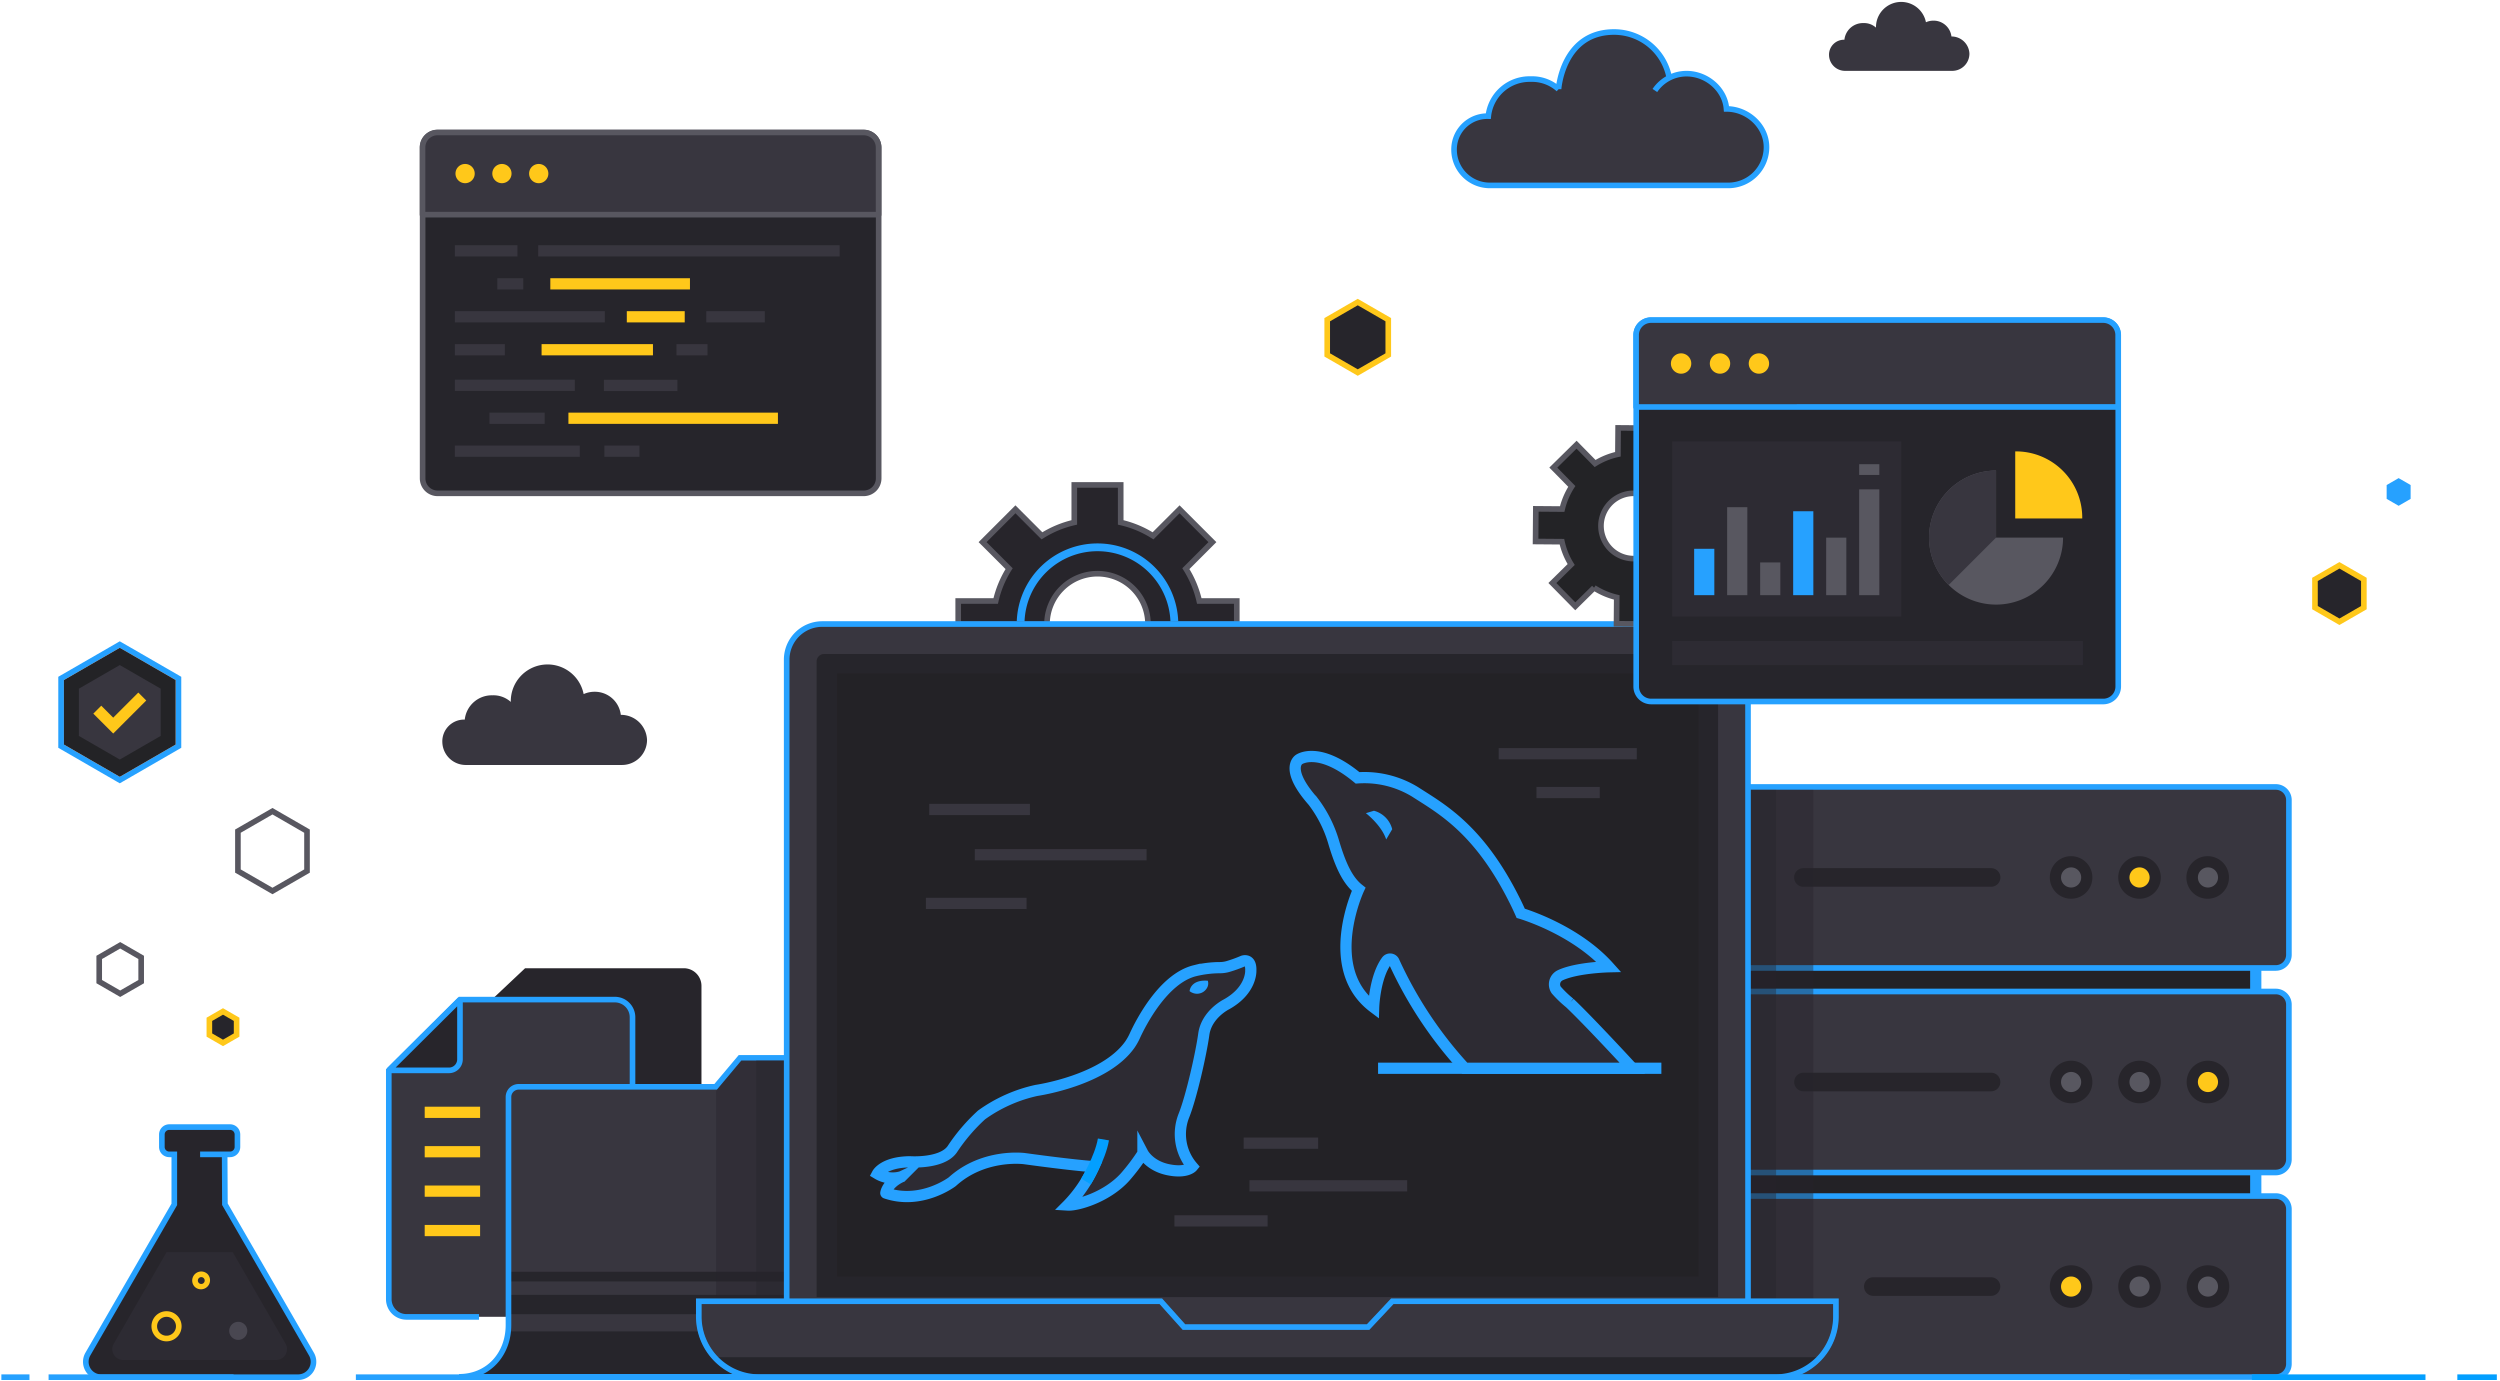 <svg viewBox="0 0 668 369" fill="none" xmlns="http://www.w3.org/2000/svg"><path d="M594.738 356.798h-153.24a8.002 8.002 0 0 1-8-8v-127.37h169.24v127.37a8 8 0 0 1-8 8z" fill="#232226" stroke="#26A1FF" stroke-width="3" stroke-miterlimit="10"/><path d="M429.162 258.64H608.09a3.506 3.506 0 0 0 3.506-3.506V213.78a3.507 3.507 0 0 0-3.506-3.507H429.162a3.507 3.507 0 0 0-3.506 3.507v41.354a3.506 3.506 0 0 0 3.506 3.506zM429.162 313.296H608.09a3.506 3.506 0 0 0 3.506-3.506v-41.354a3.507 3.507 0 0 0-3.506-3.507H429.162a3.507 3.507 0 0 0-3.506 3.507v41.354a3.506 3.506 0 0 0 3.506 3.506zM429.162 367.953H608.09a3.507 3.507 0 0 0 3.506-3.507v-41.354a3.506 3.506 0 0 0-3.506-3.506H429.162a3.506 3.506 0 0 0-3.506 3.506v41.354a3.507 3.507 0 0 0 3.506 3.507z" fill="#38363F" stroke="#26A1FF" stroke-width="1.5" stroke-linecap="round" stroke-linejoin="round"/><path d="M589.969 238.646a4.187 4.187 0 0 1-4.109-5.005 4.188 4.188 0 1 1 4.109 5.005z" fill="#585760"/><path d="M589.968 231.769a2.684 2.684 0 0 1 2.484 1.659 2.693 2.693 0 0 1-.583 2.93 2.691 2.691 0 0 1-2.93.583 2.686 2.686 0 0 1-1.659-2.484 2.691 2.691 0 0 1 2.688-2.688zm0-3a5.689 5.689 0 1 0-.001 11.377 5.689 5.689 0 0 0 .001-11.377z" fill="#27252B"/><path d="M571.684 238.645a4.19 4.19 0 0 1-2.961-7.15 4.194 4.194 0 0 1 4.564-.908 4.186 4.186 0 0 1 1.357 6.829 4.194 4.194 0 0 1-2.96 1.229z" fill="#FFC81A"/><path d="M571.684 231.769a2.684 2.684 0 0 1 2.484 1.659 2.69 2.69 0 1 1-5.172 1.029 2.691 2.691 0 0 1 2.688-2.688zm0-3a5.686 5.686 0 0 0-4.022 9.71 5.68 5.68 0 0 0 6.199 1.233 5.683 5.683 0 0 0 3.511-5.255 5.686 5.686 0 0 0-5.688-5.688z" fill="#27252B"/><path d="M553.399 238.646a4.188 4.188 0 1 0 .001-8.377 4.188 4.188 0 0 0-.001 8.377z" fill="#585760"/><path d="M553.4 231.769a2.686 2.686 0 0 1 1.901 4.589 2.69 2.69 0 0 1-4.136-.408 2.68 2.68 0 0 1 .335-3.393 2.691 2.691 0 0 1 1.9-.788zm0-3a5.686 5.686 0 0 0-4.022 9.71 5.687 5.687 0 1 0 4.022-9.71z" fill="#27252B"/><path d="M589.969 293.302a4.186 4.186 0 0 1-4.109-5.005 4.182 4.182 0 0 1 3.29-3.291 4.185 4.185 0 0 1 4.3 1.78 4.185 4.185 0 0 1-.521 5.288 4.194 4.194 0 0 1-2.96 1.228z" fill="#FFC81A"/><path d="M589.968 286.425a2.684 2.684 0 0 1 2.484 1.659 2.684 2.684 0 0 1-.583 2.93 2.691 2.691 0 0 1-2.929.583 2.687 2.687 0 0 1 1.028-5.172zm0-3a5.686 5.686 0 0 0-4.022 9.71 5.689 5.689 0 1 0 4.022-9.71z" fill="#27252B"/><path d="M571.684 293.301a4.19 4.19 0 0 1-4.107-5.005 4.179 4.179 0 0 1 1.146-2.144 4.186 4.186 0 1 1 5.921 5.921 4.193 4.193 0 0 1-2.96 1.228z" fill="#585760"/><path d="M571.684 286.425a2.684 2.684 0 0 1 2.484 1.659 2.69 2.69 0 1 1-5.172 1.029 2.691 2.691 0 0 1 2.688-2.688zm0-3a5.686 5.686 0 0 0-4.022 9.71 5.68 5.68 0 0 0 6.199 1.233 5.683 5.683 0 0 0 3.511-5.255 5.686 5.686 0 0 0-5.688-5.688z" fill="#27252B"/><path d="M553.399 293.302a4.188 4.188 0 1 0 .002-8.376 4.188 4.188 0 0 0-.002 8.376z" fill="#585760"/><path d="M553.4 286.425a2.686 2.686 0 0 1 1.901 4.589 2.69 2.69 0 0 1-4.136-.407 2.684 2.684 0 0 1 .335-3.394 2.691 2.691 0 0 1 1.9-.788zm0-3a5.686 5.686 0 0 0-5.579 6.798 5.685 5.685 0 0 0 4.469 4.469 5.69 5.69 0 0 0 5.84-2.418 5.692 5.692 0 0 0-2.553-8.416 5.686 5.686 0 0 0-2.177-.433z" fill="#27252B"/><path d="M589.969 347.957a4.189 4.189 0 1 1-.003-8.377 4.189 4.189 0 0 1 .003 8.377z" fill="#585760"/><path d="M589.968 341.081a2.692 2.692 0 0 1 2.484 1.66 2.68 2.68 0 0 1-.583 2.929 2.684 2.684 0 0 1-2.929.583 2.68 2.68 0 0 1-1.66-2.484 2.693 2.693 0 0 1 2.688-2.688zm0-3a5.687 5.687 0 0 0-4.022 9.711 5.694 5.694 0 0 0 2.912 1.557 5.691 5.691 0 0 0 6.366-7.757 5.691 5.691 0 0 0-5.256-3.511z" fill="#27252B"/><path d="M571.684 347.957a4.19 4.19 0 0 1-4.107-5.005 4.179 4.179 0 0 1 1.146-2.144 4.186 4.186 0 1 1 5.921 5.921 4.193 4.193 0 0 1-2.96 1.228z" fill="#585760"/><path d="M571.684 341.081a2.684 2.684 0 0 1 2.484 1.659 2.693 2.693 0 0 1-.583 2.93 2.691 2.691 0 0 1-2.93.583 2.69 2.69 0 0 1-.871-4.384 2.691 2.691 0 0 1 1.9-.788zm0-3a5.686 5.686 0 0 0-5.579 6.798 5.687 5.687 0 0 0 10.309 2.05 5.686 5.686 0 0 0-2.553-8.415 5.686 5.686 0 0 0-2.177-.433z" fill="#27252B"/><path d="M553.399 347.957a4.184 4.184 0 0 1-3.869-2.585 4.186 4.186 0 0 1 3.053-5.71 4.186 4.186 0 0 1 3.776 7.068 4.192 4.192 0 0 1-2.96 1.227z" fill="#FFC81A"/><path d="M553.4 341.081a2.694 2.694 0 0 1 2.484 1.66 2.689 2.689 0 1 1-2.484-1.66zm0-3a5.687 5.687 0 0 0-4.022 9.711 5.694 5.694 0 0 0 2.912 1.557 5.696 5.696 0 0 0 5.84-2.419 5.692 5.692 0 0 0-2.553-8.416 5.686 5.686 0 0 0-2.177-.433zM532.006 236.943h-50.115a2.485 2.485 0 0 1-2.502-2.486 2.485 2.485 0 0 1 2.502-2.486h50.115a2.485 2.485 0 0 1 2.502 2.486 2.485 2.485 0 0 1-2.502 2.486zM481.891 286.627h50.115a2.487 2.487 0 0 1 1.758 4.244 2.487 2.487 0 0 1-1.758.728h-50.115a2.487 2.487 0 0 1-1.758-4.244 2.487 2.487 0 0 1 1.758-.728zM500.552 341.283h31.455a2.484 2.484 0 0 1 2.47 2.486 2.487 2.487 0 0 1-2.47 2.486h-31.455a2.486 2.486 0 0 1 0-4.972z" fill="#27252B"/><path opacity=".4" d="M468.427 367.706h-29.871V211.045h45.958V351.62a16.079 16.079 0 0 1-4.712 11.374 16.095 16.095 0 0 1-11.375 4.712z" fill="#27252B"/><path opacity=".4" d="M458.493 367.706h-19.937V211.045h36.024V351.62a16.079 16.079 0 0 1-4.712 11.374 16.095 16.095 0 0 1-11.375 4.712z" fill="#27252B"/><path d="M230.781 35.441H116.924a4 4 0 0 0-4 4v88.377a4 4 0 0 0 4 4h113.857a4 4 0 0 0 4-4V39.441a4 4 0 0 0-4-4z" fill="#26252B" stroke="#585760" stroke-width="1.5" stroke-linecap="round" stroke-linejoin="round"/><path d="M116.901 35.398h113.857a4.002 4.002 0 0 1 4 4v17.966H112.901V39.398a3.997 3.997 0 0 1 4-4z" fill="#38363F" stroke="#585760" stroke-width="1.5" stroke-linecap="round" stroke-linejoin="round"/><path d="M224.357 67.026h-80.549M138.256 67.026h-16.72M204.357 84.647h-15.641M189.047 93.45h-8.288M161.61 84.647h-40.074M134.887 93.45h-13.351M153.594 102.953h-32.058" stroke="#38363F" stroke-width="3" stroke-miterlimit="10"/><path d="M207.862 111.756h-55.979" stroke="#FFC81A" stroke-width="3" stroke-miterlimit="10"/><path d="M145.539 111.756h-14.754M170.862 120.558h-9.372M154.923 120.558h-33.387M139.819 75.844h-6.935" stroke="#38363F" stroke-width="3" stroke-miterlimit="10"/><path d="M184.357 75.844h-37.311M182.957 84.647h-15.475M174.471 93.45h-29.762" stroke="#FFC81A" stroke-width="3" stroke-miterlimit="10"/><path d="M181.005 102.984h-19.639" stroke="#38363F" stroke-width="3" stroke-miterlimit="10"/><path d="M143.949 43.81a2.572 2.572 0 1 1 0 5.145 2.572 2.572 0 0 1 0-5.145zM134.112 43.81a2.568 2.568 0 0 1 2.376 1.587 2.578 2.578 0 0 1-.558 2.803 2.57 2.57 0 1 1-1.818-4.39zM124.275 43.81a2.573 2.573 0 0 1 2.522 3.073 2.567 2.567 0 0 1-2.02 2.02 2.573 2.573 0 0 1-2.32-4.34 2.57 2.57 0 0 1 1.818-.753z" fill="#FFC81A"/><path d="M446 20.622a15.008 15.008 0 0 0-14.717-12.07c-13.794 0-14.837 15.193-14.836 15.28a10.56 10.56 0 0 0-7.471-2.699 11.08 11.08 0 0 0-11.3 9.902 8.895 8.895 0 0 0-8.528 5.615 8.903 8.903 0 0 0-.62 3.547 9.55 9.55 0 0 0 9.608 9.347h63.648a10.225 10.225 0 0 0 10.224-10.224c0-5.646-5.046-10.218-10.692-10.218-.409-5.272-5.285-9.418-10.661-9.418a10.216 10.216 0 0 0-8.47 4.497" fill="#38363F"/><path d="M446 20.622a15.008 15.008 0 0 0-14.717-12.07c-13.794 0-14.837 15.193-14.836 15.28a10.56 10.56 0 0 0-7.471-2.699 11.08 11.08 0 0 0-11.3 9.902 8.895 8.895 0 0 0-8.528 5.615 8.903 8.903 0 0 0-.62 3.547 9.55 9.55 0 0 0 9.608 9.347h63.648a10.225 10.225 0 0 0 10.224-10.224c0-5.646-5.046-10.218-10.692-10.218-.409-5.272-5.285-9.418-10.661-9.418a10.216 10.216 0 0 0-8.47 4.497" stroke="#26A1FF" stroke-width="1.5" stroke-miterlimit="10"/><path d="M514.612 5.944a6.74 6.74 0 0 0-13.35 1.436c0 .038-.001-.039 0 0a4.746 4.746 0 0 0-3.358-1.213 4.98 4.98 0 0 0-5.078 4.45 3.997 3.997 0 0 0-4.11 4.117 4.287 4.287 0 0 0 4.318 4.2h28.601a4.593 4.593 0 0 0 4.594-4.594 4.78 4.78 0 0 0-4.804-4.592 4.797 4.797 0 0 0-4.791-4.232 4.89 4.89 0 0 0-2.022.428zM155.949 185.461a9.824 9.824 0 0 0-10.691-7.862 9.824 9.824 0 0 0-8.775 9.955c0 .057-.001-.056 0 0a6.92 6.92 0 0 0-4.895-1.768 7.264 7.264 0 0 0-7.404 6.489 5.821 5.821 0 0 0-5.994 6.002 6.257 6.257 0 0 0 6.296 6.125h41.703a6.7 6.7 0 0 0 6.699-6.699 6.968 6.968 0 0 0-2.147-4.766 6.969 6.969 0 0 0-4.859-1.929 6.989 6.989 0 0 0-6.985-6.17 7.13 7.13 0 0 0-2.948.623z" fill="#38363F"/><path d="M330.468 160.586v6.203h-23.724a13.496 13.496 0 0 0-13.494-13.494 13.496 13.496 0 0 0-13.494 13.494h-23.724v-6.203h10.02a27.708 27.708 0 0 1 3.586-8.635l-7.094-7.092 8.774-8.773 7.09 7.09a27.763 27.763 0 0 1 8.639-3.586v-10.019h12.406v10.019a27.75 27.75 0 0 1 8.635 3.585l7.09-7.091 8.774 8.773-7.09 7.09a27.768 27.768 0 0 1 3.586 8.638l10.02.001z" fill="#27252B" stroke="#585760" stroke-width="1.5" stroke-miterlimit="10"/><path d="M273.757 166.097a19.503 19.503 0 0 1 5.948-13.342 19.502 19.502 0 0 1 27.09 0 19.507 19.507 0 0 1 5.948 13.342l2.079-.073a21.582 21.582 0 0 0-21.572-20.82 21.584 21.584 0 0 0-21.572 20.82l2.079.073z" fill="#26A1FF"/><path d="M618.56 162.363v-7.542l6.532-3.771 6.532 3.771v7.542l-6.532 3.772-6.532-3.772z" fill="#26252B"/><path d="M625.092 151.916l5.782 3.338v6.676l-5.782 3.339-5.782-3.339v-6.676l5.782-3.338zm0-1.732l-7.282 4.204v8.408l7.282 4.205 7.281-4.205v-8.408l-7.281-4.204z" fill="#FFC81A"/><path d="M644.119 129.601v3.698l-3.203 1.85-3.202-1.85v-3.698l3.202-1.849 3.203 1.849z" fill="#26A1FF"/><path d="M354.633 94.838v-9.42l8.157-4.707 8.157 4.708v9.419l-8.157 4.71-8.157-4.71z" fill="#26252B"/><path d="M362.789 81.576l7.408 4.276v8.553l-7.408 4.278-7.407-4.278v-8.553l7.407-4.276zm0-1.732l-8.907 5.142V95.27l8.907 5.144 8.908-5.144V84.986l-8.908-5.142z" fill="#FFC81A"/><path d="M380.566 296.045h37.899" stroke="#38363F" stroke-width="3" stroke-miterlimit="10"/><path d="M187.431 311.228v-47.794a4.71 4.71 0 0 0-1.383-3.338 4.715 4.715 0 0 0-3.338-1.383h-42.403l-19.02 17.912.025 34.603" fill="#27252B"/><path d="M164.311 267.092h-41.403l-19.02 18.912.025 61.126a4.722 4.722 0 0 0 4.721 4.719h54.111a6.286 6.286 0 0 0 6.287-6.29v-73.747a4.722 4.722 0 0 0-4.721-4.72z" fill="#38363F"/><path d="M169.008 299.327v-27.515a4.723 4.723 0 0 0-4.721-4.72h-41.379l-19.02 18.912v61.151a4.722 4.722 0 0 0 4.721 4.721h19.386" stroke="#26A1FF" stroke-width="1.5" stroke-miterlimit="10"/><path d="M122.908 267.092v15.975a2.947 2.947 0 0 1-1.813 2.713 2.935 2.935 0 0 1-1.124.224h-16.083l19.02-18.912z" fill="#27252B" stroke="#26A1FF" stroke-width="1.5" stroke-linecap="round" stroke-linejoin="bevel"/><path d="M128.284 297.211h-14.805M128.284 307.741h-14.805M128.284 318.272h-14.805M113.479 328.803h14.805" stroke="#FFC81A" stroke-width="3" stroke-miterlimit="10"/><path d="M122.647 367.887c7.834 0 13.219-6.01 13.219-13.843v-61.063a2.585 2.585 0 0 1 2.585-2.585h52.773l6.514-7.737h25.958v82.502a2.724 2.724 0 0 1-2.727 2.726h-98.322z" fill="#26252B"/><path d="M223.695 355.753v-73.094h-25.958l-6.514 7.737h-52.63a2.727 2.727 0 0 0-2.727 2.726v62.631h87.829z" fill="#38363F"/><path d="M135.866 351.156h87.83v-5.169h-87.83v5.169zM135.866 342.396h87.83v-2.585h-87.83v2.585z" fill="#26252B"/><path d="M122.647 367.887c7.834 0 13.219-6.01 13.219-13.843v-60.922a2.726 2.726 0 0 1 2.727-2.726h52.631l6.514-7.737h25.958v82.502a2.723 2.723 0 0 1-.799 1.928 2.733 2.733 0 0 1-1.928.798h-98.322z" stroke="#26A1FF" stroke-width="1.5" stroke-miterlimit="10"/><path opacity=".4" d="M219.696 367.706h-19.054a9.297 9.297 0 0 1-9.298-9.298v-66.937l6.702-8.107h21.65v84.342z" fill="#27252B"/><path opacity=".4" d="M219.696 283.364h-17.629v84.342h17.629v-84.342z" fill="#27252B"/><path d="M216.933 350.598a2.732 2.732 0 0 1-2.73-2.731v-171.12a6.008 6.008 0 0 1 1.761-4.243 6.008 6.008 0 0 1 4.243-1.761h236.862a6.007 6.007 0 0 1 6.004 6.004v171.12a2.735 2.735 0 0 1-2.731 2.731H216.933z" fill="#26252B"/><path d="M457.068 174.743a2.008 2.008 0 0 1 2.005 2.004v169.851h-240.87V176.747a2.005 2.005 0 0 1 2.004-2.004h236.862-.001zm.001-8H220.207a10.003 10.003 0 0 0-10.005 10.004v171.12a6.732 6.732 0 0 0 6.732 6.732h243.408a6.731 6.731 0 0 0 6.731-6.732v-171.12a10.002 10.002 0 0 0-2.93-7.074 10.008 10.008 0 0 0-7.075-2.93h.001z" fill="#38363F"/><path d="M202.897 367.973h271.482a16.179 16.179 0 0 0 16.179-16.179v-4.099H372.023l-6.471 6.903h-49.194l-6.185-6.903H186.718v4.099a16.178 16.178 0 0 0 16.179 16.179z" fill="#38363F" stroke="#585760" stroke-width="1.3" stroke-miterlimit="10"/><path d="M190.841 362.638a16.076 16.076 0 0 0 12.056 5.335h271.481a16.068 16.068 0 0 0 11.929-5.335H190.841z" fill="#26252B"/><path d="M202.897 367.973h271.482a16.179 16.179 0 0 0 16.179-16.179v-4.099H372.023l-6.471 6.903h-49.194l-6.185-6.903H186.718v4.099a16.178 16.178 0 0 0 16.179 16.179z" stroke="#26A1FF" stroke-width="1.5" stroke-miterlimit="10"/><path d="M453.84 179.972H223.673v161.132H453.84V179.972z" fill="#232226"/><path d="M210.202 347.695V176.256a9.514 9.514 0 0 1 9.513-9.513H457.56a9.513 9.513 0 0 1 9.513 9.513v171.439" stroke="#26A1FF" stroke-width="1.5" stroke-miterlimit="10"/><path d="M247.402 241.391h26.899M248.295 216.291h26.899M400.45 201.391h36.899M410.551 211.765h16.899M260.47 228.388h45.899M333.864 316.85h42.132M313.808 326.222h24.899M332.308 305.457h19.898" stroke="#38363F" stroke-width="3" stroke-miterlimit="10"/><path d="M368.219 285.439h75.7" stroke="#26A1FF" stroke-width="3" stroke-miterlimit="10"/><path d="M372.484 256.958a108.568 108.568 0 0 0 18.907 28.481h44.776c-6.932-7.52-13.717-14.603-16.734-17.442a28.977 28.977 0 0 1-3.607-3.468 2.682 2.682 0 0 1 1.052-3.93c4.396-2.079 12.974-2.276 12.974-2.276-9.079-10.121-23.516-14.288-23.516-14.288s-.623-1.418-1.329-2.854c-9.673-19.647-19.795-25.004-26.939-29.618a26.018 26.018 0 0 0-15.33-3.721c-10.419-8.632-15.628-4.911-15.628-4.911s-4.019 2.381 3.721 11.162a33.55 33.55 0 0 1 5.507 10.865c1.934 6.549 3.87 10.419 6.697 12.651 0 0-9.848 21.135 4.006 31.553 0 0 .248-8.085 3.489-12.459a1.137 1.137 0 0 1 1.05-.433 1.142 1.142 0 0 1 .904.688z" fill="#2D2B33" stroke="#26A1FF" stroke-width="3" stroke-miterlimit="10"/><path d="M370.391 224.307c-1.259-3.838-5.431-7.029-5.431-7.029l2.157-.648a6.829 6.829 0 0 1 4.88 4.942l-1.606 2.735z" fill="#26A1FF"/><path d="M240.863 314.424a7.991 7.991 0 0 1-6.425-.797s1.639-3.121 8.69-3.194c0 0 8.477.613 11.289-3.317a48.67 48.67 0 0 1 7.86-9.209 39.68 39.68 0 0 1 14.68-6.55s18.221-2.608 24.998-12.316c.516-.763.963-1.57 1.336-2.411 1.5-3.249 7.516-15.163 15.971-17.252a29.13 29.13 0 0 1 6.795-.822 7.845 7.845 0 0 0 2.114-.321 34.168 34.168 0 0 0 3.96-1.439s2.235-.805 2.081 2.582c0 0 .279 5.201-6.488 8.977 0 0-5.328 2.62-6.073 8.014-.709 5.135-3.287 16.64-5.317 21.731a13.393 13.393 0 0 0 2.273 13.639s-1.497 1.833-6.48.806c-4.983-1.028-6.735-4.376-6.735-4.376a53.791 53.791 0 0 1-4.778 6.344c-4.942 5.447-12.83 7.629-15.296 7.475a35.569 35.569 0 0 0 6.935-10.249s-5.085-.308-18.532-2.157c0 0-10.865-1.465-19.265 6.164 0 0-8.207 6.28-17.762 3.044-.001 0 .269-2.543 4.169-4.366z" fill="#2D2B33" stroke="#26A1FF" stroke-width="3" stroke-miterlimit="10"/><path d="M290.175 315.695s3.812-6.229 4.659-11.238" stroke="#039FFF" stroke-width="3" stroke-miterlimit="10"/><path d="M317.857 264.838s.166-3.158 4.877-2.786a2.437 2.437 0 0 1-.111 1.71 3.068 3.068 0 0 1-3.529 1.675 3.356 3.356 0 0 1-1.237-.599z" fill="#26A1FF"/><path d="M72.803 217.621l8.48 4.896v9.792l-8.48 4.898-8.48-4.898v-9.792l8.48-4.896zm0-1.732l-9.98 5.762v11.524l9.98 5.764 9.98-5.764v-11.524l-9.98-5.762zM32.116 253.445l4.855 2.803v5.607l-4.855 2.804-4.856-2.804v-5.607l4.856-2.803zm0-1.732l-6.356 3.669v7.339l6.356 3.67 6.355-3.67v-7.339l-6.355-3.669z" fill="#585760"/><path d="M55.943 276.563v-4.204l3.64-2.102 3.64 2.102v4.204l-3.64 2.102-3.64-2.102z" fill="#26252B"/><path d="M59.584 271.123l2.89 1.669v3.338l-2.89 1.67-2.89-1.67v-3.338l2.89-1.669zm0-1.732l-4.39 2.535v5.07l4.39 2.535 4.39-2.535v-5.07l-4.39-2.535z" fill="#FFC81A"/><path d="M60.027 308.445l.067 13.321 23.123 40.05a4.117 4.117 0 0 1-1.506 5.619 4.113 4.113 0 0 1-2.056.551H27.041a4.114 4.114 0 0 1-3.562-6.17l23.094-40v-13.371h-1.342a1.979 1.979 0 0 1-1.981-1.981v-3.323a1.98 1.98 0 0 1 1.98-1.982h16.234a1.98 1.98 0 0 1 1.981 1.982v3.323a1.981 1.981 0 0 1-1.98 1.981H53.47" fill="#27252B"/><path d="M60.027 308.445l.067 13.321 23.123 40.05a4.117 4.117 0 0 1-1.506 5.619 4.113 4.113 0 0 1-2.056.551H27.041a4.114 4.114 0 0 1-3.562-6.17l23.094-40v-13.371h-1.342a1.979 1.979 0 0 1-1.981-1.981v-3.323a1.98 1.98 0 0 1 1.98-1.982h16.234a1.98 1.98 0 0 1 1.981 1.982v3.323a1.981 1.981 0 0 1-1.98 1.981H53.47" stroke="#26A1FF" stroke-width="1.5" stroke-miterlimit="10"/><path d="M44.52 334.573l-14.122 24.458a2.908 2.908 0 0 0 1.064 3.968c.441.255.942.389 1.452.389h40.87a2.904 2.904 0 0 0 2.515-4.357l-14.12-24.458H44.52z" fill="#2D2B33"/><path d="M44.495 351.857a2.526 2.526 0 0 1 2.475 3.016 2.525 2.525 0 0 1-4.573.91 2.524 2.524 0 0 1 2.098-3.926zm0-1.5a4.024 4.024 0 1 0 0 8.048 4.024 4.024 0 0 0 0-8.048zM53.777 341.244a.916.916 0 0 1 .9 1.097.914.914 0 0 1-.721.721.917.917 0 1 1-.18-1.818zm0-1.5a2.415 2.415 0 0 0-2.234 1.493 2.415 2.415 0 0 0 .524 2.634 2.42 2.42 0 0 0 3.419-3.419 2.434 2.434 0 0 0-1.71-.708z" fill="#FFC81A"/><path d="M63.662 358.02a2.413 2.413 0 1 0 0-4.826 2.413 2.413 0 0 0 0 4.826z" fill="#494751"/><path d="M62.407 367.986H12.982z" fill="#27252B"/><path d="M62.407 367.986H12.982" stroke="#26A1FF" stroke-width="1.5" stroke-miterlimit="10"/><path d="M7.875 367.986H.366z" fill="#27252B"/><path d="M7.875 367.986H.366" stroke="#26A1FF" stroke-width="1.5" stroke-miterlimit="10"/><path d="M32.005 173.087l14.93 8.618v17.24l-14.93 8.622-14.93-8.622v-17.24l14.93-8.618zm0-1.732l-.75.433-14.93 8.618-.75.433v18.972l.75.433 14.93 8.622.75.433.75-.433 14.93-8.622.75-.433v-18.972l-.75-.433-14.93-8.618-.75-.433z" fill="#26A1FF"/><path d="M19.075 197.791V182.86l12.93-7.464 12.929 7.464v14.93l-12.93 7.467-12.929-7.466z" fill="#38363F"/><path d="M32.005 177.706l10.93 6.309v12.621l-10.93 6.312-10.93-6.312v-12.621l10.93-6.309zm0-4.619l-14.93 8.618v17.24l14.93 8.622 14.93-8.622v-17.24l-14.93-8.618z" fill="#232326"/><path d="M25.994 189.622l4.255 4.256 7.767-7.767" stroke="#FFC81A" stroke-width="3" stroke-miterlimit="10"/><path d="M445.231 140.608a8.718 8.718 0 0 1-1.51 4.835 8.718 8.718 0 0 1-8.985 3.636 8.72 8.72 0 0 1-6.261-11.945 8.73 8.73 0 0 1 8.103-5.32 8.736 8.736 0 0 1 6.148 2.605 8.74 8.74 0 0 1 2.505 6.189zm-4.149-26.205l-8.724-.071-.057 7.045a19.525 19.525 0 0 0-6.094 2.473l-4.946-5.026-6.218 6.12 4.945 5.026a19.497 19.497 0 0 0-2.57 6.051l-7.045-.057-.071 8.723 7.045.057a19.504 19.504 0 0 0 2.472 6.095l-5.026 4.945 6.119 6.22 5.027-4.947a19.497 19.497 0 0 0 6.051 2.57l-.057 7.046 8.723.07.058-7.045a19.492 19.492 0 0 0 6.091-2.472l4.947 5.028 6.219-6.12-4.945-5.026a19.544 19.544 0 0 0 2.571-6.053l7.045.057.071-8.724-7.046-.057a19.488 19.488 0 0 0-2.472-6.092l5.026-4.945-6.118-6.218-5.025 4.943a19.515 19.515 0 0 0-6.054-2.571l.058-7.045z" fill="#232326" stroke="#585760" stroke-width="1.5" stroke-miterlimit="10"/><path d="M561.995 85.571H441.191a4 4 0 0 0-4 4v93.871a4 4 0 0 0 4 4h120.804a4 4 0 0 0 4-4v-93.87a4 4 0 0 0-4-4z" fill="#26252B" stroke="#26A1FF" stroke-width="1.5" stroke-linecap="round" stroke-linejoin="round"/><path d="M441.167 85.525h120.804a4 4 0 0 1 4 4v19.219H437.167V89.525a3.997 3.997 0 0 1 4-4z" fill="#38363F" stroke="#26A1FF" stroke-width="1.5" stroke-linecap="round" stroke-linejoin="round"/><path d="M469.985 94.417a2.717 2.717 0 0 1 1.922 4.64 2.715 2.715 0 0 1-2.962.589 2.718 2.718 0 0 1 1.04-5.23zM459.587 94.417a2.717 2.717 0 0 1 1.922 4.64 2.715 2.715 0 0 1-2.962.589 2.718 2.718 0 0 1 1.04-5.23zM449.189 94.417a2.717 2.717 0 0 1 1.922 4.64 2.715 2.715 0 0 1-2.962.589 2.718 2.718 0 0 1 1.04-5.23z" fill="#FFC81A"/><path d="M508.022 117.947h-61.208v46.777h61.208v-46.777z" fill="#2D2B33"/><path d="M458.068 146.639h-5.39v12.39h5.39v-12.39z" fill="#26A1FF"/><path d="M466.887 135.521h-5.391v23.508h5.391v-23.508zM475.706 150.284h-5.39v8.745h5.39v-8.745z" fill="#585760"/><path d="M484.525 136.606h-5.391v22.423h5.391v-22.423z" fill="#26A1FF"/><path d="M493.343 143.655h-5.39v15.374h5.39v-15.374zM502.159 130.76h-5.391v28.269h5.391V130.76zM502.159 124.035h-5.391v2.868h5.391v-2.868z" fill="#585760"/><path d="M556.548 171.276H446.805v6.422h109.743v-6.422z" fill="#2D2B33"/><path d="M533.346 125.737a17.905 17.905 0 1 0 17.905 17.906h-17.905v-17.906z" fill="#585760"/><path d="M556.375 138.53H538.47v-17.917a17.698 17.698 0 0 1 17.905 17.917z" fill="#FFC81A"/><path d="M520.682 156.307a17.903 17.903 0 0 1 12.664-30.57v17.906l-12.664 12.664z" fill="#38363F"/><path d="M569.131 367.986H95.088" stroke="#26A1FF" stroke-width="1.5" stroke-miterlimit="10"/><path d="M667.156 367.986h-10.557M648.088 367.986h-46.383" stroke="#039FFF" stroke-width="1.5" stroke-miterlimit="10"/></svg>
